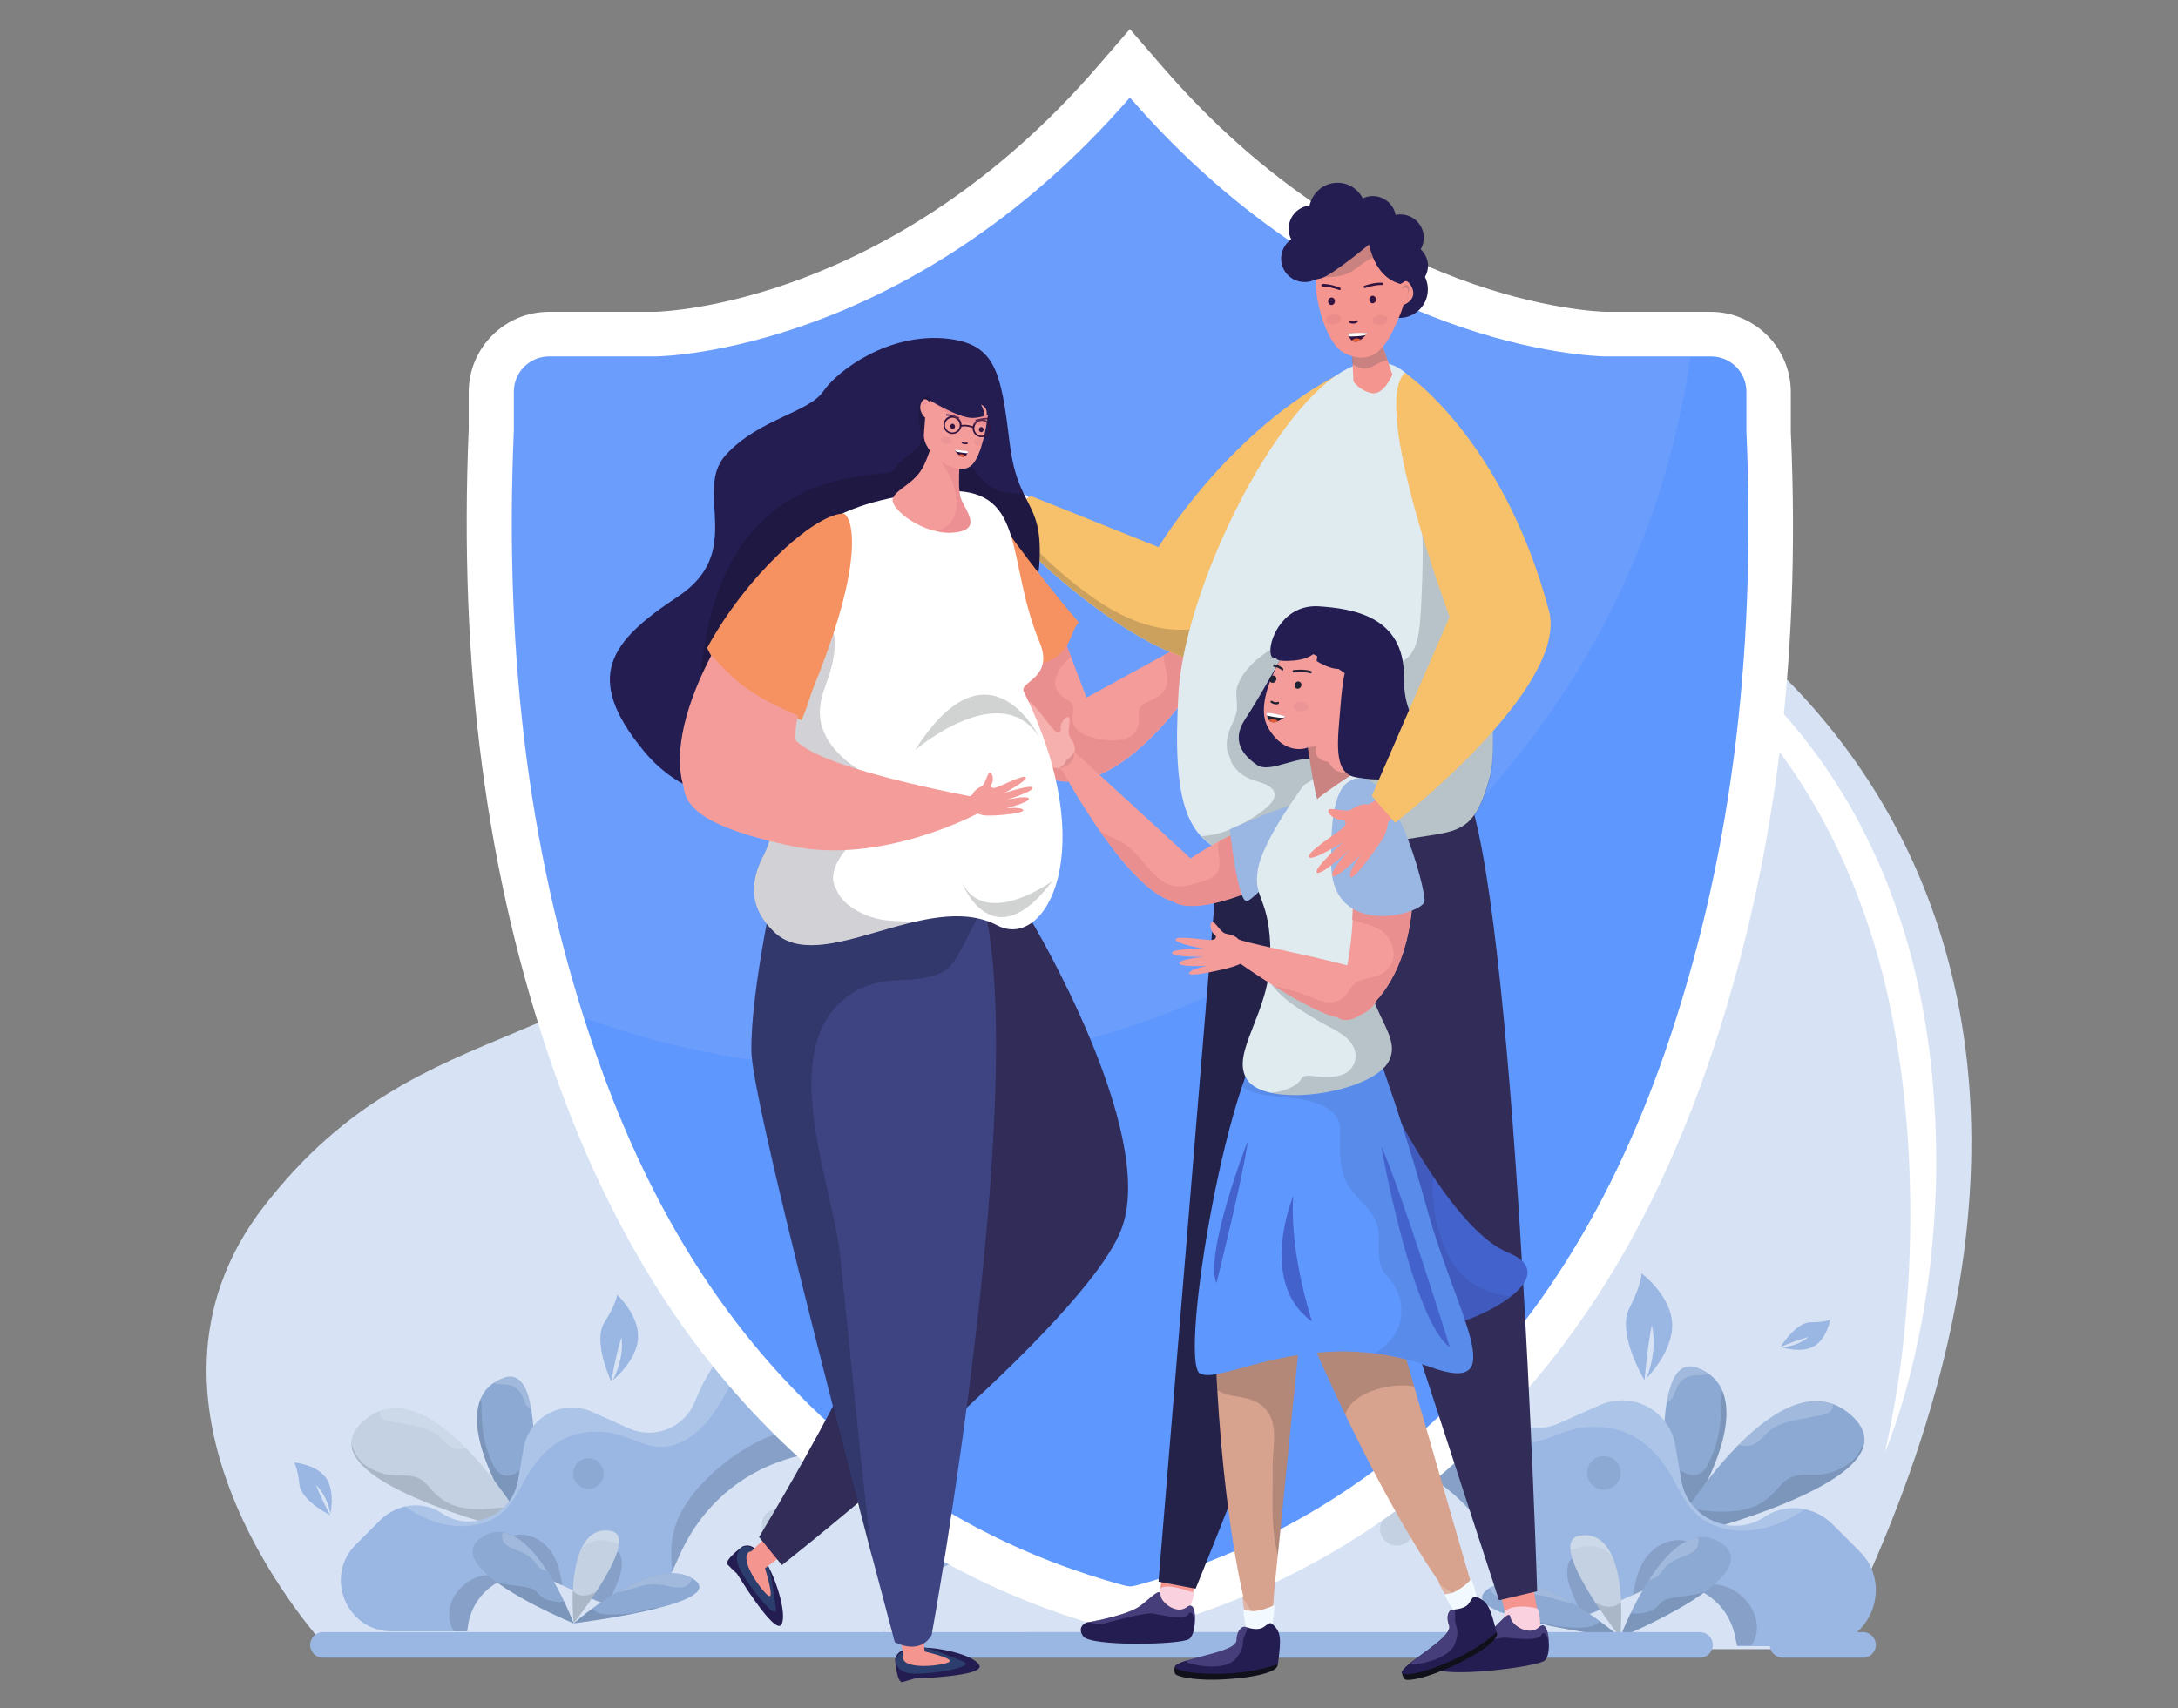 <?xml version="1.0" encoding="utf-8"?>
<!-- Generator: Adobe Illustrator 24.1.0, SVG Export Plug-In . SVG Version: 6.00 Build 0)  -->
<svg version="1.1" id="Layer_1" xmlns="http://www.w3.org/2000/svg" xmlns:xlink="http://www.w3.org/1999/xlink" x="0px" y="0px"
	 width="868px" height="681px" viewBox="0 0 868 681" style="enable-background:new 0 0 868 681;" xml:space="preserve">
<rect x="0" y="0" width="868" height="681" fill="#808080" stroke="none"/>
<style type="text/css">
	.st0{fill:#D7E3F4;}
	.st1{fill:#8CA9D3;}
	.st2{opacity:0.2;fill:#F2FAFF;}
	.st3{opacity:0.15;fill:#202234;}
	.st4{fill:#C3D1E2;}
	.st5{fill:#9AB6E2;}
	.st6{fill:#FFFFFF;}
	.st7{fill:#5E97FE;}
	.st8{opacity:0.2;fill:#A4B7FC;}
	.st9{fill:#F49C9A;}
	.st10{fill:#EA8F8F;}
	.st11{fill:#F5958F;}
	.st12{fill:#F7C06B;}
	.st13{opacity:0.2;fill:#1A2326;}
	.st14{fill:#FF97A6;}
	.st15{fill:#FAD1DE;}
	.st16{fill:#241D51;}
	.st17{opacity:0.44;fill:#716AAF;}
	.st18{fill:#242249;}
	.st19{fill:#312C58;}
	.st20{fill:#DFEBEF;}
	.st21{opacity:0.2;}
	.st22{fill:#202234;}
	.st23{fill:#D7A28E;}
	.st24{opacity:0.2;fill:#FFFFFF;}
	.st25{fill:#F2FAFF;}
	.st26{fill:#0F1019;}
	.st27{opacity:0.2;fill:#231F20;}
	.st28{fill:#4462CC;}
	.st29{opacity:0.1;fill:#202234;}
	.st30{opacity:0.1;fill:#231F20;}
	.st31{opacity:5.000000e-02;fill:#33133F;}
	.st32{fill:#DE5D36;}
	.st33{fill:#2B3E6D;}
	.st34{fill:#3E4482;}
	.st35{opacity:0.18;fill:#000107;}
	.st36{fill:#F69162;}
	.st37{opacity:0.2;fill:#202234;}
	.st38{opacity:0.25;fill:#D66E85;}
	.st39{fill:#33143F;}
	.st40{fill:#33133F;}
	.st41{fill:#ED889B;}
	.st42{opacity:0.24;fill:#404A4F;}
</style>
<g>
	<path class="st0" d="M730.8,657.4h-600c0,0-89.7-94.8-25.1-177.2c64.5-82.4,132.4-52.3,211.2-147
		c78.8-94.8,114.5-142.1,233.5-138.5C669.3,198.2,888,345.6,730.8,657.4z"/>
	<g>
		<g>
			<path class="st1" d="M210.4,612.7c0,0,9.7-70.4-9.6-63.5C181.5,556.2,190.4,584.4,210.4,612.7z"/>
			<path class="st2" d="M210.4,560.9c-1-0.8-1.4-2.2-1.8-3.3c-0.5-1.3-1.1-2.6-2.1-3.6c-1.2-1.2-2.8-1.9-4.6-2.1
				c-1.7-0.2-3.4,0-5-0.5c-0.1,0-0.1-0.1-0.2-0.1c1.2-0.8,2.5-1.6,4.1-2.2c6.2-2.2,9.4,3.6,10.9,12.5
				C211.2,561.5,210.8,561.3,210.4,560.9z"/>
			<path class="st3" d="M191.9,561.4c0.1,5.3,0.3,10.4,1.9,15.5c0.7,2.1,1.5,4.3,2.4,6.3c0.7,1.6,1.6,3.2,3.1,4.2
				c3.2,2.1,7-0.1,9.3-2.5c1.4-1.5,2.6-3.4,4.2-4.7c-0.2,16.2-2.4,32.5-2.4,32.5c-15.3-21.5-23.9-42.9-18.8-55
				C191.9,558.9,191.9,560.2,191.9,561.4z"/>
			<path class="st4" d="M211.7,612c0,0-39.5-69.5-66.8-45.6C117.7,590.3,211.7,612,211.7,612z"/>
			<path class="st2" d="M185.4,577.4c-1.1,0.2-2.2,0.2-3.3,0.2c-0.1,0-0.1,0-0.2,0c0.1,0-1-0.2-1.1-0.3c-1.1-0.4-2-1-2.9-1.8
				c-1.7-1.5-3.1-3.3-5-4.4c-4.4-2.6-9.7-3-14.6-4c-2.2-0.4-5.9-0.6-6.8-3c-0.2-0.5-0.2-1-0.1-1.5c11.2-4.1,23.6,4,34.3,14.7
				C185.6,577.3,185.5,577.3,185.4,577.4z"/>
			<path class="st3" d="M145.9,584.3c3.7,2.4,7.7,3.8,12.1,3.9c2.3,0,4.7-0.2,6.9,0.4c2.3,0.5,3.9,1.7,5.4,3.4
				c2.8,3.2,5.5,6,9.5,7.7c4.2,1.7,8.8,2,13.3,1.9c1.8-0.1,3.6-0.3,5.4-0.5c1.4-0.1,3.2-0.4,4.5,0.3c1.7,0.9,1.7,3.7,1.4,5.3
				c-0.2,1.1-0.6,2.2-1.2,3.2c-18.9-5.1-62.3-18.5-63.1-34C141.3,579.1,142.7,582.1,145.9,584.3z"/>
		</g>
		<g>
			<g>
				<path class="st5" d="M156.1,650.3h341l-4.9-17l-11.5-40.4c-8.1-28.5-36.5-46.3-65.7-41.4l-14.8,2.6c-1.1,0.2-2.2,0.3-3.3,0.3
					c-6.5,0-12.7-3.3-16.4-8.8c-25.3-38-82.6-33.3-101.4,8.3l-2.5,5.6c-4.4,9.9-16,14.3-25.9,9.9l-14.7-6.6
					c-8.6-3.9-18.2-1-23.5,5.8c-2,2.5-3.4,5.4-3.9,8.8l-2.2,12.8c-0.6,3.2-1.8,6-3.5,8.3c-0.3,0.4-0.7,0.8-1,1.2
					c-3,3.4-7,5.7-11.5,6.5c-1.1,0.2-2.3,0.3-3.5,0.3c-3.7,0-7.4-1-10.8-3.3c-7.7-5.1-17.9-3.8-24.5,2.7l-9.9,9.9
					C129.1,628.5,138.1,650.3,156.1,650.3z"/>
				<path class="st3" d="M179.7,639.2c2.1-6.5,10.1-12.6,17.1-11.1c0.8,0.2,1.6-0.3,1.9-1.1c1.6-4.4-0.4-11.5,4.5-14.2
					c3.7-2.1,9-0.8,12.2,1.5c8.5,5.9,8.3,16.9,9.9,26.1c0.2,1.1,1.8,1.5,2.5,0.7c1.8-2.1,3-4.9,4.4-7.2c2-3.3,4-6.6,6.3-9.7
					c1.5-1.9,3.8-5.2,6.4-5.6c3.4-0.6,3.1,5.5,2.7,7.5c-1.1,4.9-3.9,9.3-5.2,14.1c-0.2,0.8,0.3,1.7,1.1,1.9c2.1,0.5,4-0.3,5.7-1.5
					c2.2-1.5,3.8-2.9,6.4-3.5c3.7-0.8,9.7-0.8,11.8-4.7c0.7-1.4,0.5-3.1,0.5-4.6c-0.1-2.9-0.4-5.8-0.4-8.8c0-5.7,1.3-11.2,4-16.3
					c4.4-8.1,11.5-15.2,18.8-20.7c7.3-5.5,15.5-9.8,24.4-12c16.9-4.3,36.2-0.4,46.9,14.2c4.7,6.4,7.5,13.9,8.7,21.7
					c1.4,9.1,0.3,18.4-0.8,27.5c-0.7,5.7-1.6,11.3-2.9,16.9H180.9C179,647.1,178.4,643.3,179.7,639.2z"/>
				<path class="st2" d="M326.6,532.1c-4.7,2.7-10.3,3.3-15.5,4.6c-4.5,1.1-8.6,3-12.1,5.9c-5.4,4.5-8.5,11-12.1,16.9
					c-4.3,7.1-10.3,14.1-18.5,16.6c-9.1,2.8-16.8-3.7-25.6-5c-7-1-14.1-0.1-20.2,3.7c-6.1,3.8-10.6,9.7-13.9,15.9
					c-3.2,6.1-6.5,12.2-13,15.2c-8.5,3.9-18,2.9-26.3-0.8c-2.9-1.3-5.5-2.9-8-4.6c5-1.1,10.3-0.4,14.8,2.6c3.4,2.3,7.1,3.3,10.8,3.3
					c1.2,0,2.4-0.1,3.5-0.3c4.4-0.8,8.5-3.1,11.5-6.5c0.3-0.4,0.7-0.8,1-1.2c1.7-2.3,2.9-5.1,3.5-8.3l2.2-12.8
					c0.6-3.4,2-6.3,3.9-8.8c5.3-6.8,14.9-9.7,23.5-5.8l14.7,6.6c9.9,4.4,21.5,0,25.9-9.9l2.5-5.6c10.9-24.1,34.7-35.8,57.7-34
					C334.3,524.7,331.4,529.3,326.6,532.1z"/>
				<path class="st0" d="M186.2,650.3h310.9l-4.9-17c-15.4-13.8-36.6-20.5-58.2-16.8l-11.5,2l-6.2,1c-1.3,0.2-2.7,0.3-4,0.3
					c-2.9,0-5.7-0.5-8.4-1.5c-4.5-1.7-8.4-4.8-11.2-8.9c-3.9-5.9-8.5-10.9-13.6-15.1c-2-1.7-4-3.2-6.1-4.5
					c-11.3-7.5-24.3-11.2-37.4-11.4c-7.6-0.1-15.2,1-22.5,3.4c-17.7,5.6-33.3,18.3-42,37.6l-3,6.6c-5.4,11.9-19.3,17.1-31.1,11.8
					l-8.9-4l-8.6-3.9c-3.9-1.8-8-2.3-11.9-2c-10.2,1-19.1,8.5-21,19.5L186.2,650.3z"/>
				<path class="st1" d="M228.4,587.4c0,3.3,2.7,6.1,6.1,6.1s6.1-2.7,6.1-6.1c0-3.3-2.7-6.1-6.1-6.1S228.4,584.1,228.4,587.4z"/>
				<path class="st4" d="M303.6,607.7c0,3.3,2.7,6.1,6.1,6.1c3.3,0,6.1-2.7,6.1-6.1c0-3.3-2.7-6.1-6.1-6.1
					C306.3,601.7,303.6,604.4,303.6,607.7z"/>
				<path class="st3" d="M315,548.8c0,6.5,5.2,11.7,11.7,11.7c6.5,0,11.7-5.2,11.7-11.7c0-6.5-5.2-11.7-11.7-11.7
					C320.3,537.2,315,542.4,315,548.8z"/>
				<path class="st4" d="M315.8,546.1c0,6.5,5.2,11.7,11.7,11.7c6.5,0,11.7-5.2,11.7-11.7c0-6.5-5.2-11.7-11.7-11.7
					C321.1,534.4,315.8,539.6,315.8,546.1z"/>
			</g>
			<g>
				<path class="st4" d="M228.6,647.1c0,0,27.3-34.5,14.9-36.8C231,607.9,226.8,625.7,228.6,647.1z"/>
				<path class="st2" d="M244.8,614.9c-1.2-0.4-2.4-0.8-3.7-0.9c-2.6-0.2-5.6,0.3-7.8,1.9c-0.8,0.6-1.4,1.4-2,2.2
					c2.5-5.8,6.4-8.9,12.1-7.8c2.6,0.5,3.5,2.4,3.2,5.1C246,615.4,245.3,615.1,244.8,614.9z"/>
				<path class="st3" d="M234.4,635.8c1.1-0.2,2.2-0.8,3.3-1.4c-4.5,6.9-9.1,12.6-9.1,12.6c-0.4-4.5-0.5-8.8-0.3-12.9
					C229.8,636,232.2,636.3,234.4,635.8z"/>
				<path class="st1" d="M228.6,647.1c0,0-17.2-46.4-36.3-34.5C173.3,624.5,228.6,647.1,228.6,647.1z"/>
				<path class="st2" d="M215.1,625c-1.4-1.3-2.3-3-3.8-4.2c-1.6-1.3-3.5-2.1-5.4-2.9c-1.8-0.7-3.9-1.4-5.1-3.1
					c-0.7-1-1-2.7-0.4-3.9c6.7,1,12.8,7.9,17.6,15.4C217,626,216,625.7,215.1,625z"/>
				<path class="st3" d="M205.4,632.1c2.4,0.4,5.8,0.4,7.8,1.9c1,0.8,1.7,1.9,2.8,2.7c1,0.7,2.2,1.1,3.5,1.4
					c1.8,0.4,3.7,0.6,5.3,0.3c2.4,5,3.8,8.7,3.8,8.7s-18.6-7.6-30.5-16.3C200.5,631.4,203.1,631.8,205.4,632.1z"/>
				<path class="st1" d="M228.6,647.1c0,0,63.6-7.7,47.5-17.8C260.1,619.2,228.6,647.1,228.6,647.1z"/>
				<path class="st2" d="M271.4,632.8c-3,0.2-6-0.9-9-1.2c-4.1-0.4-7.6,0.8-11.4,2c-1.6,0.5-3.2,0.9-4.8,1
					c9.8-5.7,21.5-10.2,29.6-5.5C275.8,630.9,273.5,632.7,271.4,632.8z"/>
				<path class="st3" d="M246.9,643.5c1.9-0.1,3.9-0.2,5.8-0.6c2-0.4,3.9-1,5.9-1.5c1.2-0.3,2.5-0.4,3.7-0.4
					c-14.6,3.7-33.6,6.1-33.6,6.1s3-2.6,7.5-5.9c0.2,0.3,0.4,0.6,0.6,0.8c1.2,1.1,3,1.3,4.5,1.5C243.1,643.7,245,643.6,246.9,643.5z
					"/>
			</g>
		</g>
	</g>
	<g>
		<g>
			<path class="st1" d="M665.7,614.9c0,0-10.7-77.3,10.6-69.7C697.4,552.8,687.7,583.8,665.7,614.9z"/>
			<path class="st2" d="M665.7,558.1c1.1-0.8,1.5-2.4,2-3.6c0.6-1.4,1.2-2.8,2.3-3.9c1.4-1.3,3.1-2.1,5-2.3c1.8-0.2,3.7,0,5.5-0.6
				c0.1,0,0.1-0.1,0.2-0.1c-1.3-0.9-2.8-1.7-4.5-2.4c-6.8-2.5-10.4,3.9-12,13.7C664.8,558.7,665.3,558.4,665.7,558.1z"/>
			<path class="st3" d="M686,558.6c-0.1,5.8-0.3,11.5-2.1,17c-0.7,2.3-1.6,4.7-2.6,6.9c-0.8,1.8-1.8,3.5-3.4,4.6
				c-3.5,2.3-7.7-0.1-10.2-2.8c-1.5-1.7-2.9-3.8-4.6-5.2c0.2,17.7,2.7,35.7,2.7,35.7c16.8-23.6,26.3-47.1,20.6-60.4
				C686,555.8,686,557.3,686,558.6z"/>
			<path class="st1" d="M664.3,614.1c0,0,43.4-76.3,73.3-50.1C767.5,590.3,664.3,614.1,664.3,614.1z"/>
			<path class="st2" d="M693.1,576.1c1.2,0.2,2.5,0.3,3.7,0.2c0.1,0,0.2,0,0.2,0c-0.1,0,1.1-0.2,1.2-0.3c1.2-0.4,2.2-1.1,3.2-2
				c1.8-1.7,3.4-3.6,5.5-4.9c4.8-2.8,10.7-3.3,16-4.4c2.4-0.5,6.4-0.7,7.4-3.3c0.2-0.6,0.2-1.1,0.1-1.6
				c-12.3-4.5-25.9,4.4-37.6,16.2C692.9,576,693,576.1,693.1,576.1z"/>
			<path class="st3" d="M736.5,583.7c-4,2.7-8.5,4.2-13.3,4.2c-2.5,0-5.1-0.2-7.6,0.4c-2.5,0.6-4.3,1.9-6,3.8
				c-3.1,3.5-6,6.6-10.4,8.4c-4.6,1.9-9.6,2.2-14.6,2.1c-2-0.1-3.9-0.3-5.9-0.5c-1.5-0.2-3.5-0.5-4.9,0.3c-1.8,1-1.8,4.1-1.5,5.9
				c0.2,1.2,0.7,2.4,1.4,3.5c20.7-5.6,68.4-20.3,69.3-37.4C741.6,578,740.1,581.3,736.5,583.7z"/>
		</g>
		<g>
			<g>
				<path class="st5" d="M725.3,656.2H350.8l5.4-18.7l12.6-44.3c9-31.3,40-50.9,72.2-45.4l16.2,2.8c1.2,0.2,2.4,0.3,3.6,0.3
					c7.2,0,14-3.6,18-9.7c27.8-41.7,90.7-36.6,111.4,9.2l2.8,6.1c4.9,10.8,17.6,15.7,28.4,10.8l16.2-7.2c9.5-4.2,20-1.1,25.8,6.4
					c2.1,2.7,3.7,6,4.3,9.7l2.4,14c0.6,3.5,1.9,6.5,3.8,9.1c0.4,0.5,0.7,0.9,1.1,1.3c3.3,3.8,7.7,6.3,12.6,7.2
					c1.2,0.3,2.6,0.4,3.8,0.4c4.1,0,8.2-1.1,11.9-3.6c8.4-5.6,19.7-4.2,26.9,2.9l10.9,10.9C755,632.2,745.1,656.2,725.3,656.2z"/>
				<path class="st3" d="M699.4,644c-2.3-7.1-11.1-13.9-18.8-12.1c-0.9,0.2-1.7-0.3-2-1.2c-1.8-4.8,0.4-12.6-4.9-15.6
					c-4-2.3-9.9-0.9-13.4,1.6c-9.3,6.5-9.1,18.6-10.9,28.7c-0.2,1.2-2,1.6-2.8,0.7c-2-2.3-3.3-5.3-4.9-7.9
					c-2.1-3.6-4.4-7.3-6.9-10.7c-1.6-2.1-4.1-5.7-7-6.2c-3.7-0.6-3.4,6-3,8.2c1.2,5.4,4.2,10.2,5.7,15.5c0.2,0.8-0.3,1.8-1.2,2
					c-2.3,0.5-4.4-0.4-6.3-1.7c-2.4-1.6-4.2-3.2-7.1-3.8c-4.1-0.9-10.7-0.9-13-5.2c-0.8-1.5-0.6-3.4-0.5-5.1
					c0.1-3.2,0.4-6.4,0.4-9.6c0-6.3-1.4-12.3-4.4-17.9c-4.8-8.9-12.6-16.6-20.6-22.7c-8-6-17.1-10.7-26.8-13.2
					c-18.5-4.7-39.7-0.4-51.5,15.6c-5.2,7-8.2,15.3-9.5,23.8c-1.5,10-0.3,20.2,0.9,30.2c0.8,6.2,1.8,12.4,3.1,18.5h204
					C700.2,652.6,700.9,648.5,699.4,644z"/>
				<path class="st2" d="M538,526.4c5.1,3,11.4,3.6,17,5c4.9,1.2,9.4,3.3,13.3,6.5c5.9,5,9.3,12.1,13.3,18.6
					c4.8,7.8,11.3,15.5,20.3,18.2c10,3,18.5-4.1,28.1-5.5c7.7-1.1,15.5-0.1,22.1,4c6.7,4.1,11.7,10.6,15.3,17.5
					c3.6,6.7,7.1,13.4,14.3,16.7c9.3,4.3,19.7,3.2,28.9-0.8c3.2-1.4,6-3.1,8.8-5c-5.5-1.2-11.3-0.4-16.2,2.9
					c-3.7,2.5-7.8,3.6-11.9,3.6c-1.3,0-2.6-0.1-3.8-0.4c-4.9-0.9-9.3-3.4-12.6-7.2c-0.4-0.4-0.7-0.9-1.1-1.3
					c-1.9-2.6-3.2-5.6-3.8-9.1l-2.4-14c-0.6-3.7-2.1-7-4.3-9.7c-5.8-7.5-16.4-10.6-25.8-6.4l-16.2,7.2c-10.8,4.9-23.6,0-28.4-10.8
					l-2.8-6.1c-12-26.5-38.1-39.3-63.4-37.4C529.6,518.2,532.8,523.3,538,526.4z"/>
				<path class="st0" d="M692.3,656.2H350.8l5.4-18.7c16.9-15.1,40.2-22.6,63.9-18.5l12.6,2.1l6.8,1.1c1.5,0.3,3,0.4,4.4,0.4
					c3.2,0,6.3-0.6,9.2-1.7c4.9-1.9,9.2-5.2,12.3-9.8c4.3-6.5,9.4-12,14.9-16.6c2.1-1.8,4.3-3.5,6.6-5c12.4-8.2,26.7-12.3,41-12.5
					c8.4-0.2,16.7,1.1,24.7,3.7c19.4,6.1,36.6,20.1,46.1,41.3l3.3,7.3c5.9,13,21.2,18.8,34.2,13l9.8-4.4l9.5-4.2
					c4.3-1.9,8.8-2.6,13.1-2.1c11.2,1.1,21,9.4,23,21.4L692.3,656.2z"/>
				<path class="st1" d="M645.9,587.1c0,3.7-3,6.7-6.7,6.7c-3.7,0-6.7-3-6.7-6.7c0-3.7,3-6.7,6.7-6.7
					C643,580.5,645.9,583.5,645.9,587.1z"/>
				<path class="st4" d="M563.4,609.4c0,3.7-3,6.7-6.7,6.7c-3.7,0-6.7-3-6.7-6.7c0-3.7,3-6.7,6.7-6.7
					C560.4,602.8,563.4,605.7,563.4,609.4z"/>
				<path class="st3" d="M550.8,544.8c0,7.1-5.7,12.8-12.8,12.8c-7.1,0-12.8-5.7-12.8-12.8s5.7-12.8,12.8-12.8
					C545,531.9,550.8,537.7,550.8,544.8z"/>
				<path class="st4" d="M549.9,541.7c0,7.1-5.7,12.8-12.8,12.8c-7.1,0-12.8-5.7-12.8-12.8c0-7.1,5.7-12.8,12.8-12.8
					C544.2,528.9,549.9,534.6,549.9,541.7z"/>
			</g>
			<g>
				<path class="st4" d="M645.7,652.7c0,0-30-37.9-16.3-40.5C643.1,609.6,647.7,629.2,645.7,652.7z"/>
				<path class="st2" d="M627.9,617.4c1.4-0.5,2.6-0.9,4.1-1c2.9-0.3,6.2,0.3,8.5,2c0.9,0.7,1.5,1.5,2.1,2.4
					c-2.7-6.3-7-9.8-13.3-8.6c-2.9,0.5-3.8,2.7-3.5,5.6C626.6,617.8,627.4,617.5,627.9,617.4z"/>
				<path class="st3" d="M639.4,640.3c-1.2-0.3-2.5-0.8-3.6-1.5c5,7.6,9.9,13.9,9.9,13.9c0.4-4.9,0.5-9.7,0.3-14.1
					C644.3,640.5,641.8,640.8,639.4,640.3z"/>
				<path class="st1" d="M645.7,652.7c0,0,18.9-50.9,39.8-37.9C706.4,627.9,645.7,652.7,645.7,652.7z"/>
				<path class="st2" d="M660.5,628.4c1.6-1.4,2.5-3.3,4.1-4.6c1.8-1.4,3.8-2.3,5.9-3.2c2-0.8,4.3-1.5,5.6-3.4
					c0.7-1.1,1.1-3,0.5-4.3c-7.3,1.1-14.1,8.6-19.4,16.9C658.4,629.5,659.6,629.2,660.5,628.4z"/>
				<path class="st3" d="M671.1,636.3c-2.7,0.4-6.4,0.5-8.6,2.1c-1.1,0.8-1.9,2.1-3,2.9c-1.1,0.8-2.5,1.2-3.8,1.5
					c-2,0.5-4,0.6-5.9,0.3c-2.6,5.5-4.1,9.5-4.1,9.5s20.5-8.4,33.5-17.9C676.6,635.5,673.8,635.9,671.1,636.3z"/>
				<path class="st1" d="M645.7,652.7c0,0-69.8-8.5-52.2-19.6C611.1,622,645.7,652.7,645.7,652.7z"/>
				<path class="st2" d="M598.7,637c3.3,0.3,6.5-1,9.8-1.3c4.5-0.5,8.3,0.9,12.6,2.1c1.7,0.5,3.5,1,5.3,1.1
					c-10.7-6.2-23.6-11.2-32.5-6C593.9,634.9,596.4,636.8,598.7,637z"/>
				<path class="st3" d="M625.6,648.7c-2.1-0.1-4.2-0.3-6.3-0.7c-2.2-0.4-4.3-1.1-6.5-1.6c-1.3-0.3-2.7-0.4-4.1-0.4
					c16,4.1,36.9,6.7,36.9,6.7s-3.2-2.9-8.2-6.5c-0.2,0.3-0.4,0.6-0.7,0.9c-1.3,1.2-3.3,1.4-5,1.6
					C629.8,648.9,627.7,648.9,625.6,648.7z"/>
			</g>
		</g>
	</g>
	<path class="st5" d="M742.5,660.8h-32.1c-2.8,0-5.1-2.3-5.1-5.1c0-2.8,2.3-5.1,5.1-5.1h32.1c2.8,0,5.1,2.3,5.1,5.1
		C747.6,658.5,745.3,660.8,742.5,660.8z"/>
	<path class="st5" d="M677.5,660.8H128.7c-2.8,0-5.1-2.3-5.1-5.1c0-2.8,2.3-5.1,5.1-5.1h548.8c2.8,0,5.1,2.3,5.1,5.1
		C682.6,658.5,680.3,660.8,677.5,660.8z"/>
	<path class="st5" d="M490.4,659.4h-80.2c-2.4,0-4.4-2-4.4-4.4s2-4.4,4.4-4.4h80.2c2.4,0,4.4,2,4.4,4.4S492.8,659.4,490.4,659.4z"/>
	<path class="st6" d="M606.4,222.2c17.4,4,34.3,10.7,50.2,19.3c15.9,8.7,30.6,19.6,43.8,32.2c13.1,12.7,24.5,27.2,34,42.8
		c4.8,7.8,9,15.9,12.8,24.2c3.9,8.3,7.1,16.9,10,25.5c5.8,17.3,9.5,35.3,11.8,53.2c2.2,18,3,36.1,2.5,54.2c-0.6,18-2.4,36-5.7,53.7
		c-3.4,17.7-7.9,35.1-14.6,51.7c3.9-17.4,6.7-35,8.2-52.6c1.6-17.6,2.2-35.3,1.8-52.9c-0.4-17.6-1.8-35.1-4.4-52.4
		c-2.6-17.3-6.3-34.4-11.8-50.9c-5.4-16.5-12.3-32.5-20.9-47.6c-8.6-15-18.8-29.2-30.7-41.9c-11.8-12.8-25.3-24.1-39.9-34
		C638.8,237,623,228.9,606.4,222.2z"/>
	<path class="st5" d="M243.6,550.7c0,0-7.6-15.9-2.7-23.6c4.9-7.7,5-11,5-11s8.7,7.9,8.4,17.1c-0.4,9.2-10.1,17-10.1,17
		s4.6-8,3.5-17C247.6,533.1,245.7,538.8,243.6,550.7z"/>
	<path class="st5" d="M709.6,536.9c0,0,6-9.8,12-9.8c6,0,7.8-1.1,7.8-1.1s-1.3,7.6-6.4,10.6c-5.1,3-12.8,0.5-12.8,0.5
		s6-0.3,10.5-4.1C720.7,533,716.9,533.9,709.6,536.9z"/>
	<path class="st5" d="M131.6,604c0,0-11.6-5.7-12.3-12.4c-0.7-6.7-2.1-8.6-2.1-8.6s8.6,0.6,12.6,6c3.9,5.4,1.9,14.4,1.9,14.4
		s-1-6.7-5.7-11.4C125.9,592,127.4,596.1,131.6,604z"/>
	<path class="st5" d="M655.4,550.2c0,0-11.2-18.5-6.1-28.6c5.1-10,4.9-14,4.9-14s11.6,8.6,12.2,19.9c0.6,11.2-10.3,22-10.3,22
		s4.7-10.3,2.2-21.2C658.3,528.2,656.7,535.4,655.4,550.2z"/>
	<g>
		<g>
			<path class="st6" d="M680.2,425.8c-2.6,7.6-5.4,14.9-8.3,22.1c-17.9,44.7-41,82.1-69.9,113.4c-9.2,10-19,19.3-29.4,28.1
				c-33.4,28.2-72.2,48.4-115.3,60.1c-1.6,0.5-3.7,0.8-6,1l-1.1,0.1l-1.1-0.1c-2.3-0.2-4.4-0.5-6.4-1.1
				c-42.4-11.5-81.2-31.7-114.8-60c-22-18.5-41.3-39.7-58-63.8c-6.3-9.1-12.3-18.7-17.9-28.7c0,0,0,0,0,0
				c-12.1-21.6-22.6-45.2-31.6-71c-26.7-76.9-37.6-160.3-33.6-254.9l0-14.7c0-17.6,14.3-32,32-32h42.3c3.5-0.1,93.9-2.9,175.7-97.1
				l13.5-15.6l13.5,15.6c81.8,94.2,172.3,97,176.1,97.1l41.8,0c17.6,0,32,14.4,32,32l0,15.8C717.9,265.6,706.9,348.9,680.2,425.8z"
				/>
			<path class="st7" d="M450.3,38.9c-87.5,100.7-185,103.2-189.2,103.2h-42.3c-7.7,0-14,6.3-14,14v15.5
				c-4,92.4,6.7,173.5,32.6,248.2c23,66.3,56.4,117.3,102.2,155.7c31.5,26.5,67.9,45.5,108.4,56.5c0.7,0.2,1.5,0.3,2.4,0.4
				c0.9-0.1,1.7-0.2,2.4-0.4c40.5-11,76.9-30,108.4-56.5c45.7-38.5,79.1-89.4,102.2-155.7c25.9-74.7,36.6-155.8,32.6-247.9l0-15.8
				c0-7.7-6.3-14-14-14h-42.2C635.3,142,537.8,139.6,450.3,38.9z"/>
			<path class="st8" d="M673.7,142.1c-22.7,160.4-160.5,283.7-327.1,283.7c-40.1,0-78.5-7.1-114-20.2
				c-22.5-70.8-31.6-147.4-27.9-234v-15.5c0-7.7,6.3-14,14-14h42.3c4.2-0.1,101.7-2.6,189.2-103.2c87.4,100.7,185,103.2,189.3,103.2
				H673.7z"/>
		</g>
		<g>
			<path class="st9" d="M433,278.1l46.3-25.4l3.4,10.5c0,0-30.6,52.4-60.2,48.2c-29.5-4.2-16.1-52-16.1-52l15.5-10.5L433,278.1z"/>
			<path class="st10" d="M479.3,252.7l-15.5,8.5c0,3,1.2,6.3,1.4,9.2c0.3,4.6-2.6,7.1-6.5,8.8c-1.4,0.6-3.3,1.3-4.2,2.6
				c-1,1.5-0.6,3.5-0.6,5.2c0,3.6-1.8,6.3-5.3,7.4c-3.7,1.2-7.8,0.9-11.5,0c-3.2-0.7-7.2-1.9-8.9-4.9c-1.1-1.9-0.9-3.7-0.6-5.7
				c0.4-2.6-0.2-3.5-2.3-4.9c-2.6-1.7-5.1-3.7-4.8-7.2c0.4-3.9,3.1-7.1,6.3-9.9l-5-13.1l-15.5,10.5c0,0-13.4,47.8,16.1,52
				c29.5,4.2,60.2-48.2,60.2-48.2L479.3,252.7z"/>
			<g>
				<path class="st11" d="M401.5,206.8c0.1,0,2.7-2.9,2.7-2.9l2.2-3.2c0,0-6.3-6.9-5.9-7.2c0.4-0.4,1.6-7,1.2-9.4
					c-0.4-2.5-4.8,0.3-4.8,0.3s-5.6-6.1-8.5-3.9c-2.9,2.2-3.8,12.2-0.3,17C391.2,202,400.9,206.6,401.5,206.8z"/>
				<path class="st6" d="M411.5,199.3c0,0-6.3-5.2-8.6-3.9c-2.4,1.3-6.6,8.7-6.6,8.7s4.3,6.5,6.8,5.5
					C405.6,208.6,411.5,199.3,411.5,199.3z"/>
				<path class="st12" d="M535.2,148.3c-45.7,23.2-73.5,69.8-73.5,69.8l-50.9-20.4c0,0-9,5.1-9.4,11.1c-0.3,5.9,65.5,66,87.8,53
					c22.3-13,32.7-33.4,32.7-33.4S546.7,142.5,535.2,148.3z"/>
				<path class="st13" d="M507,183c-4.4,6.4-4.9,13.3-4.7,20.8c0.2,8.3,0.6,16.8-0.5,25.1c-1.8,13.3-14.1,20.5-26.6,21.9
					c-14.7,1.7-28.9-4.8-40.5-13.2c-7-5-13.6-10.6-19.7-16.6c-3-2.9-5.9-6.2-8-9.9c-1.4-2.5-1.9-5.3-2.7-7.9
					c-1.4,1.7-2.6,3.6-2.7,5.6c-0.3,5.9,65.5,66,87.8,53c22.3-13,32.7-33.4,32.7-33.4s-0.1-31.6-2.7-55.8
					C514.6,175.3,510.1,178.4,507,183z"/>
				<path class="st14" d="M392,180.6c0,0,6.9,2.2,5.2,5.1c-1.7,2.9-8.6,6.4-8.6,6.4S384,182.6,392,180.6z"/>
			</g>
			<g>
				<g>
					<g>
						<polygon class="st11" points="463.8,623.3 461.3,641.3 473.6,642.9 477.9,624 						"/>
						<path class="st15" d="M462.4,633.2c-1.1,2.1-0.7,8.4-0.7,8.4l11.5,1.2c0,0,3.6-7.7,2.2-8.1
							C469.7,632.9,464.7,631.5,462.4,633.2z"/>
						<path class="st16" d="M474,653.3c-3,2.4-39.4,3.1-42.3-1c-2.9-4.1,1.5-5.6,1.5-5.6s0.3-0.1,0.8-0.1c3.4-0.6,16.4-3.1,20.9-6.8
							c5.2-4.2,7.4-6.7,7.6-3.9c0.1,2.8,6.4,8,10.6,4.7c2.5-2,3.4,1.9,3.1,5.9c0,0,0,0,0,0C476.1,649.4,475.3,652.3,474,653.3z"/>
						<path class="st17" d="M476.2,646.4c-0.4-1.8-1.3-5-2.5-3c-1.6,2.7-10.5,0.4-14.2-0.2c-3.7-0.6-20.3,4.2-20.3,4.2
							c-2.6-0.1-4.3-0.4-5.2-0.8c3.4-0.6,16.4-3.1,20.9-6.8c5.2-4.2,7.4-6.7,7.6-3.9c0.1,2.8,6.4,8,10.6,4.7
							C475.6,638.6,476.5,642.4,476.2,646.4z"/>
					</g>
					<path class="st18" d="M487.1,322.4l-25.4,308.1l14.8,2.8c0,0,102.3-251,100.1-295.2C574.5,293.8,487.1,322.4,487.1,322.4z"/>
				</g>
				<g>
					<g>
						<polygon class="st11" points="597.4,632.1 601.4,650.7 614.3,651.1 610.8,631.5 						"/>
						<path class="st15" d="M599.6,642.4c-1,2.2,2.3,8.6,2.3,8.6l12,0.1c0,0,0.1-9.7-1.4-10C606.5,639.8,601.9,640.3,599.6,642.4z"
							/>
						<path class="st16" d="M615.8,661.8c-2.8,2.8-40.4,7.2-43.8,3.2c-3.4-3.9,0.9-6,0.9-6s0.3-0.1,0.8-0.2c3.4-1,16.7-4.8,20.9-9.1
							c4.9-4.9,7-7.6,7.4-4.8c0.4,2.9,7.4,7.6,11.4,3.7c2.4-2.3,3.7,1.6,3.8,5.8c0,0,0,0,0,0C617.5,657.5,616.9,660.7,615.8,661.8z"
							/>
						<path class="st17" d="M617.3,654.5c-0.6-1.8-1.9-5-2.9-2.9c-1.4,2.9-10.8,1.4-14.7,1.2c-3.9-0.2-20.5,6.4-20.5,6.4
							c-2.7,0.2-4.5,0.1-5.5-0.3c3.4-1,16.7-4.8,20.9-9.1c4.9-4.9,7-7.6,7.4-4.8c0.4,2.9,7.4,7.6,11.4,3.7
							C615.9,646.5,617.2,650.3,617.3,654.5z"/>
					</g>
					<path class="st19" d="M494.5,322.1l102.9,315.8l15.2-3.6c0,0-8.7-280.9-29.3-321.9C562.7,271.3,494.5,322.1,494.5,322.1z"/>
				</g>
				<g>
					<g>
						<path class="st20" d="M469.7,275.6c-2.7,45.5,3.3,60.9,24,65.9c16.6,3.9,34.3,1.6,50.9-3.2c33.7-10,41.5,0.8,49.4-29.8
							c3.5-13.7-1.8-99.7-26.1-149.1c-5.7-11.6-12.7-16-22.6-15C515.1,147.3,472.8,230.1,469.7,275.6z"/>
					</g>
				</g>
				<g class="st21">
					<g>
						<path class="st22" d="M587.8,224.8c-2.3-4-4.6-8-7.1-12c-2.6-4.2-5.4-8.4-8.4-12.4c-1.8-2.3-4.3-5.8-7.2-6.7
							c-0.2-0.1-0.4-0.1-0.6-0.1c2.7,12.1,2.7,24.6,2.3,36.9c-0.2,6.2-0.4,12.5-1,18.7c-0.4,3.9-1.1,8.2-3.5,11.5
							c-3.4,4.6-9,4.5-14.1,3c-6.2-1.9-11.9-5.2-17.8-7.6c-2.8-1.1-5.8-2.3-8.9-2.4c-3.9-0.2-7.9,1.4-11.3,3.1
							c-6.7,3.4-14.4,9.2-17,16.5c-0.9,2.5-0.3,5.3-0.2,7.9c0.1,2.7-0.7,4.7-1.8,7.1c-1.8,3.6-2.8,7.2-2.1,11
							c0.1,0.3,0.2,0.5,0.3,0.8c0.5,1.2,1,2.5,1.4,3.9c2,3.6,5,5.8,9,7.1c2.4,0.8,5.8,1.5,7.5,3.7c1.9,2.6-0.5,5.4-2.5,7.1
							c-4.1,3.5-9.1,6.4-14,8.5c-3.8,1.7-7.9,2.7-12.1,2.9c3.8,4.1,8.8,6.7,15.2,8.3c16.6,3.9,34.3,1.6,50.9-3.2
							c33.7-10,41.5,0.8,49.4-29.8C596.2,300,594.9,263.2,587.8,224.8z"/>
					</g>
				</g>
			</g>
			<g>
				<g>
					<g>
						<g>
							<g>
								<path class="st23" d="M498.5,652.2c0,0-4.8-15.9-2.6-17.1c2.2-1.2,10.1-4.9,11.4-3.9c1.3,1-0.8,21.2-2.7,23.5
									C502.6,657,499.9,656.4,498.5,652.2z"/>
								<path class="st24" d="M502.9,648.4c-1.6-2.2-3.1-4.4-4.5-6.7c-0.7-1.1-1.4-2.2-2.1-3.3c-0.3-0.4-0.6-0.8-0.9-1.2
									c0,4.6,3.2,15,3.2,15c1.4,4.2,4.1,4.8,6.1,2.4c0.4-0.4,0.6-1.3,0.8-2.5C504.6,650.8,503.8,649.6,502.9,648.4z"/>
								<path class="st25" d="M498.6,642.2c-1-0.1-2-0.4-3-0.6c0.2,7.3,2.7,10.7,2.7,10.7c1.5,4.4,4.3,5,6.4,2.6
									c1.2-1.4,3.3-9.5,3.1-15.1C505.7,641.1,500.8,642.5,498.6,642.2z"/>
							</g>
							<path class="st26" d="M469.9,664l-1.7,0.4c0,0-0.5,2.1,0.3,3c0.8,0.9,7.9,2.9,21.4,1.9c13.6-1,19.7-3.5,19.3-5.9
								C508.9,660.9,476,669.4,469.9,664z"/>
							<path class="st16" d="M509.3,663.3c-17.7,6.7-44.9,3.5-40.6,0.4c1-0.7,2.6-1.3,4.7-1.9c7.3-2.2,19.2-4.2,19.4-7.9
								c0.2-4.8,2.7-5.6,3.3-5.4c0.1,0,0.6,0.2,1.1,0.3c1.6,0.5,4.6,1.1,6.4-0.2c2.4-1.8,2.7-2,3.8-0.9
								C510.6,650.7,510.6,653.4,509.3,663.3z"/>
							<path class="st17" d="M497.1,648.8c-0.2,1.1-0.6,2.4-1.2,3.5c-1.3,2.7,0.7,4-3.4,8.9c-4.1,4.8-14.8,2.9-18,2
								c-1.8-0.5-1.7-1-1.2-1.4c7.3-2.2,19.2-4.2,19.4-7.9c0.2-4.8,2.7-5.6,3.3-5.4C496.2,648.5,496.6,648.6,497.1,648.8z"/>
						</g>
						<path class="st23" d="M538.2,432.9l-31.9-2.7c0,0-24.3,26.5-22.3,97.8c2,71.4,11.6,108.7,11.6,108.7l11.9,0.5L518.8,525
							L538.2,432.9z"/>
						<path class="st27" d="M507.2,584.7c-0.1-7.3,2.6-17.1-2.9-23.1c-3.3-3.6-8-4.4-12.6-5.1c-2.5-0.4-4.6-1.2-6.6-2.3
							c-0.5-8.1-0.9-16.8-1.1-26.1c-2-71.4,22.3-97.8,22.3-97.8l31.9,2.7L518.8,525l-9.5,95C506.2,608.5,507.4,596.5,507.2,584.7z"
							/>
					</g>
					<g>
						<g>
							<g>
								<path class="st23" d="M582.2,644.3c0,0-10.3-13-8.8-15c1.6-2,7.5-8.3,9.1-7.9c1.6,0.5,7.1,20,6.2,22.9
									C587.8,647.2,585.1,647.7,582.2,644.3z"/>
								<path class="st24" d="M584.9,639.2c-2.3-1.4-4.5-3-6.7-4.6c-1.1-0.8-2.1-1.5-3.2-2.2c-0.4-0.3-0.9-0.5-1.3-0.8
									c1.8,4.3,8.5,12.8,8.5,12.8c2.9,3.4,5.6,2.9,6.6,0c0.2-0.5,0.1-1.5-0.2-2.7C587.4,640.8,586.2,639.9,584.9,639.2z"/>
								<path class="st25" d="M578.6,635c-1,0.2-2,0.4-2.9,0.6c2.9,6.7,6.5,9,6.5,9c3,3.5,5.9,3,6.9,0c0.6-1.8-0.5-10.1-2.8-15.1
									C584.8,631.4,580.7,634.4,578.6,635z"/>
							</g>
							<path class="st26" d="M560.1,665.9l-1.4,0.9c0,0,0.3,2.1,1.4,2.7c1.1,0.6,8.4-0.3,20.6-6.2c12.2-6,17-10.6,15.7-12.7
								C595.1,648.6,567.7,668.7,560.1,665.9z"/>
							<path class="st16" d="M596.4,650.7c-14,12.8-40.4,19.9-37.6,15.4c0.6-1,2-2.2,3.6-3.5c6-4.7,16.3-11,15.1-14.6
								c-1.6-4.5,0.4-6.2,1-6.3c0.2,0,0.6,0,1.2-0.1c1.7-0.2,4.7-0.7,5.8-2.6c1.5-2.5,1.8-2.8,3.2-2.3
								C592.9,638.4,594,640.9,596.4,650.7z"/>
							<path class="st17" d="M579.7,641.7c0.2,1.1,0.3,2.5,0.2,3.7c-0.2,3,2.1,3.5,0.1,9.5c-2,6-12.7,8.2-15.9,8.6
								c-1.9,0.2-1.9-0.3-1.6-0.8c6-4.7,16.3-11,15.1-14.6c-1.6-4.5,0.4-6.2,1-6.3C578.7,641.8,579.1,641.7,579.7,641.7z"/>
						</g>
						<path class="st23" d="M537.7,426l-30.6,9.4c0,0-12.8,33.6,15.6,99.1c28.4,65.5,51.2,96.6,51.2,96.6l11.2-3.9l-31.3-108.4
							L537.7,426z"/>
						<path class="st27" d="M507.1,435.4l30.6-9.4l16.1,92.7l9.8,34c-2.5-0.5-5.2-0.5-7.6-0.3c-5.3,0.5-11,2.1-15.3,5.3
							c-2.4,1.8-3.8,3.8-4.6,6.1c-4.3-8.9-8.7-18.6-13.4-29.3C494.3,469,507.1,435.4,507.1,435.4z"/>
					</g>
					<g>
						<path class="st28" d="M546.8,424.9c0,0,28.9,64.1,54.2,74.4c25.3,10.3-18.4,30.9-29,29.3C561.4,527,546.8,424.9,546.8,424.9z"
							/>
						<path class="st29" d="M571.2,469c-0.7,9,0.5,18.1,3.8,26.6c2.9,7.3,6.8,13.4,13.8,17.2c4.1,2.3,8.7,3.5,13.4,3.9
							c-8.9,7-24.5,12.8-30.3,11.9c-10.6-1.6-25.2-103.7-25.2-103.7S557.3,448.2,571.2,469z"/>
						<path class="st7" d="M544.1,406.5c0,0,12.6,31.9,24.5,75c11.9,43.1,34.4,75.5,1.1,63.3c-46.7-17-82.9,7.5-91.5,2.7
							c-8.6-4.8,11.6-127.7,30.4-139.9C508.5,407.8,538.1,397.3,544.1,406.5z"/>
						<path class="st29" d="M552.6,535.9c8.1-7.9,7.7-19.2,0.1-27.3c-5.1-5.4-2.1-13-3.7-19.6c-1.9-7.8-9.8-11.4-12.8-18.6
							c-1.9-4.4-2.2-9.2-2.2-14c0-2.7,0.4-5.6-0.2-8.3c-1.4-6.1-8.3-8.4-13.7-9.6c-7.7-1.6-16-0.8-23.3-4.2c-0.7-0.3-1.3-0.7-1.8-1
							c4.3-12.9,9-22.6,13.6-25.6c0,0,29.5-10.5,35.5-1.3c0,0,12.6,31.9,24.5,75c11.9,43.1,34.4,75.5,1.1,63.3
							c-7.6-2.8-14.8-4.3-21.8-5.2C549.5,538.5,551.1,537.3,552.6,535.9z"/>
						<path class="st28" d="M522.9,526.8c0,0-9.1-27.2-7.5-50C515.3,476.8,501.1,511.4,522.9,526.8z"/>
						<path class="st28" d="M550.6,457.1c-0.6-1.5,12.4,69.6,27.2,79.9C577.8,537,558.9,476.1,550.6,457.1z"/>
						<path class="st28" d="M497.3,455c0.1-1.1-17.5,45.2-12.5,56.5C484.8,511.5,495.4,469.1,497.3,455z"/>
					</g>
					<g>
						<g>
							<g>
								<g>
									<path class="st9" d="M474.5,342.2l-45-41.3l-6,6.5c0,0,25.2,46.8,43.7,51.8c0,0,0,0,0,0c10.5,7,39.8-7.8,39.8-7.8
										l-9.8-21.7C497.2,329.8,483.1,336.1,474.5,342.2z"/>
									<path class="st10" d="M497.2,329.8c0,0-5.2,2.3-11.2,5.5c-1.2,2-0.2,5.7,0,7.9c0.1,1.8-0.1,3.6-1.3,5.1
										c-1.5,1.9-4.1,2.6-6.3,3.3c-2.9,0.8-5.9,1.9-9,1.8c-3-0.1-5.7-1.6-7.9-3.5c-5.6-4.9-9-11.8-16.1-15c-2.6-1.1-5-2.3-7.2-3.9
										c8.7,12.5,19.8,25.7,29.2,28.3c0,0,0,0,0,0c10.5,7,39.8-7.8,39.8-7.8L497.2,329.8z"/>
									<g>
										<path class="st9" d="M416.3,304.6c0.7,0.5,1.5,0.8,2.2,1.1c2.2,0.8,4.2,0.9,4.2,0.9l12.4,12.8c2.9-1.9,5.7-5.7,6.1-6.4
											c0,0-12.5-10.7-12.8-13.8c0,0,0-0.1,0-0.1c0.2-0.7-0.1-1.8-0.6-3c-0.4-0.8-0.8-1.6-1.4-2.4c-1.3-1.8,0.8-7.4-0.5-7.8
											c-1.3-0.4-3.4,2.6-3.1,4.4c0.3,1.8-1.3,2-2.6,0.8c-1.9-1.8-9.1-12.4-10.5-11.2c-1.5,1.1,5.6,11.5,5.6,11.5
											s-10-10.4-10.9-8.6c-0.8,1.8,8.6,11.2,8.6,11.2s-7.9-7-9.5-5.9c-1.6,1.1,7.4,9.3,7.4,9.3s-6.3-4.2-7.6-3.1
											C401.9,295.3,413.3,302.7,416.3,304.6z"/>
										<path class="st30" d="M427.9,301.7c-0.2,1.2-1,2.3-2,3c-0.9,0.7-2.1,1.3-3.3,1.4c-0.4,0-0.7,0-1.1-0.1
											c0.2,0,0.4,0,0.6-0.1c2.2-0.5,2.8-2.9,2.8-2.9c0.5-0.1,2-1.5,3-3C428,300.6,428.1,301.1,427.9,301.7z"/>
										<path class="st24" d="M416.3,304.6c0.7,0.5,1.5,0.8,2.2,1.1c1.2,0.3,2.5,0.5,3.6,0.3c2.2-0.5,2.8-2.9,2.8-2.9
											c0.6-0.1,2.6-2.1,3.4-3.9c0,0,0-0.1,0-0.1c0.2-0.7-0.1-1.8-0.6-3c-0.4-0.8-0.8-1.6-1.4-2.4c-1.3-1.8,0.8-7.4-0.5-7.8
											c-1.3-0.4-3.4,2.6-3.1,4.4c0.3,1.8-1.3,2-2.6,0.8c-1.9-1.8-9.1-12.4-10.5-11.2c-1.5,1.1,5.6,11.5,5.6,11.5
											s-10-10.4-10.9-8.6c-0.8,1.8,8.6,11.2,8.6,11.2s-7.9-7-9.5-5.9c-1.6,1.1,7.4,9.3,7.4,9.3s-6.3-4.2-7.6-3.1
											C401.9,295.3,413.3,302.7,416.3,304.6z"/>
										<path class="st30" d="M410.7,298.4c0.3-0.7,0.6-1.4,1-2.1c0.4-0.7,0.7-1.4,1.2-1.9c0.5-0.6,1-1.2,1.5-1.7
											c0.5-0.5,1.1-1.1,1.7-1.5c-0.7,0.4-1.3,0.8-1.9,1.4c-0.6,0.5-1.1,1.1-1.6,1.7c-0.5,0.6-0.9,1.3-1.2,2
											C411.2,297,410.9,297.7,410.7,298.4z"/>
									</g>
								</g>
								<path class="st5" d="M490.1,330.6c0,0,3.1,28.6,6.7,28.6c3.5,0,31-32.1,30.6-38.8C527.1,313.8,490.1,330.6,490.1,330.6z"/>
							</g>
							<g>
								<path class="st20" d="M519.6,313c0,0-16.3,21.7-18.3,33.6c-2.1,12,5,10.8,5,34c0,23.2-16.1,38.9-9.4,49.6
									c7.6,12.1,50.8,5.4,56.8-7.6c5.5-11.8-13.4-21.4-9.2-51.3c4.2-29.9,12.5-45.6,2.5-57.2C536.9,302.5,529.2,306.9,519.6,313z"
									/>
							</g>
							<g class="st21">
								<path class="st22" d="M544,392.6c-2.4,4.5-6.8,6.6-11.8,6.8c-9.5,0.4-18-4.5-26.5-8.3c5,7.2,13.2,12,20.5,16.3
									c5,2.9,12.7,5.7,13.9,12.1c0.7,3.5-1.2,7.1-4.4,8.6c-3.3,1.5-7.6,1.3-11.1,1c-1.4-0.1-3.4-0.6-4.8-0.1
									c-0.9,0.4-1.3,1.2-1.8,1.9c-1.4,1.8-3.7,2.7-5.7,3.5c-2,0.7-4,1.1-6,1.2c15.4,3.5,42.7-2.9,47.4-13
									c4.1-8.8-5.4-16.4-8.7-32.2C544.6,391.1,544.3,391.9,544,392.6z"/>
							</g>
							<path class="st9" d="M549.8,397.4c-0.3,0.4-0.6,0.7-1,1.1c-1.3,2.5-3.6,4.8-6.7,6.1c-3.9,2.5-7,2.5-9.1,0.9
								c-0.4-0.1-0.8-0.2-1.3-0.3c-0.4-0.1-0.9-0.2-1.3-0.4c-0.8-0.2-1.7-0.5-2.5-0.9c-0.5-0.2-1-0.4-1.4-0.6
								c-2.2-0.9-4.6-2.1-7-3.4c-0.6-0.3-1.1-0.6-1.7-0.9c-1.3-0.7-2.6-1.4-3.9-2.2c-1.5-0.9-3.1-1.9-4.6-2.8
								c-0.5-0.3-1.1-0.7-1.6-1c-7.5-4.7-13.3-8.8-13.3-8.8s-2.1,1-5.3,1.8c-3.1,0.8-15.4,3.6-15.2,2c0.1-1.6,7-3,7-3
								s-11.2,0.6-10.9-1.1c0.3-1.7,10.1-2.5,10.1-2.5s-12.3,0.3-13-1.5c-0.7-1.8,12.7-1.7,12.7-1.7s-11.5-2-11.3-3.7
								c0.2-1.7,11.8,0.3,14.3,0.2c1.6-0.1,2.5-1.3,1.1-2.3c-1.4-1-2-4.3-0.9-4.9c1.1-0.6,3.5,4.4,5.6,4.7c2,0.3,4.3,1.2,4.8,2.1
								c1.4,1.3,27.5,6.2,43.5,10.5c1.1-5.1,1.8-11.6,2.2-18.1v0c0.9-14.9,0.3-30.2,0.3-30.2l23.7,14.6
								C563,351.1,564.9,379,549.8,397.4z"/>
							<path class="st10" d="M549.8,397.4c-0.3,0.4-0.6,0.7-1,1.1c-1.3,2.5-3.6,4.8-6.7,6.1c-3.9,2.5-7,2.5-9.1,0.9
								c-0.4-0.1-0.8-0.2-1.3-0.3c-0.4-0.1-0.9-0.2-1.3-0.4c-0.8-0.2-1.7-0.5-2.5-0.9c-0.5-0.2-1-0.4-1.4-0.6
								c-2.2-0.9-4.6-2.1-7-3.4c-0.6-0.3-1.1-0.6-1.7-0.9c-1.3-0.7-2.6-1.4-3.9-2.2c-1.5-0.9-3.1-1.9-4.6-2.8
								c-0.5-0.3-1.1-0.7-1.6-1c1,0.2,1.9,0.4,2.6,0.6c2.8,0.7,5.6,1.5,8.4,2.5c3.5,1.2,7.1,3.2,10.9,3.4c4.5,0.2,6.8-2.5,9-6
								c2.1-3.3,6.9-3.3,10.2-4.5c3.6-1.3,6.4-4.1,6.6-8.1c0.1-4-1.8-7.9-5.2-10.1c-3.5-2.2-7.5-2.8-11.3-4.1v0
								c0.9-14.9,0.3-30.2,0.3-30.2l23.7,14.6C563,351.1,564.9,379,549.8,397.4z"/>
							<path class="st5" d="M537.2,311.8c-7.5,5.1-6.6,26-6.7,32c-0.1,30.7,35.9,20.8,37.2,15.6C568.7,356,554.3,300.2,537.2,311.8z
								"/>
						</g>
					</g>
				</g>
				<path class="st16" d="M511.6,260.5c0,0-5,4.9-5.3-0.8c-0.3-5.7,5.7-18.8,19.2-18c13.5,0.9,34.2,3.9,34,28.1
					c-0.2,24.3,16,24.2,16,24.2s7.2,10.1-9.3,15.1c-16.5,5-34.2-2.7-41.1-5.9c-6.9-3.1-18.7,5.5-24.2,1.7c-5.5-3.8-10.3-9.5-4.8-18
					C501.7,278.5,511.6,260.5,511.6,260.5z"/>
				<g>
					<path class="st9" d="M513.4,257.8c0,0-14.7,21.1-7.9,32.5c6.8,11.5,15.7,7.7,15.7,7.7s3.3,21.5,3.9,20.5
						c0.5-1,13.6-9.7,13.6-9.7l-3.8-19.4c0,0,18.1-9.2,1.1-21C519,256.6,513.4,257.8,513.4,257.8z"/>
					<path class="st27" d="M521.2,297.9c1.1-0.1,2.1-0.2,3.2-0.4c-0.2,1-0.3,2.1,0.1,3.1c0.4,1.1,1.4,2,2.4,2.5
						c0.8,0.4,2.3,0.4,2.8,1c0.3,0.3,0.6,1,0.9,1.4c0.5,0.6,1,1.1,1.6,1.5c1.3,0.8,2.7,1,4.2,1.1c0.6,0,1.3,0,2-0.1l0.2,0.8
						c0,0-13.1,8.7-13.6,9.7c-0.5,1-3.9-20.5-3.9-20.5l0,0C521.1,298,521.2,297.9,521.2,297.9z"/>
					<g>
						<path class="st31" d="M521.4,281.9c-0.1,1.1-1.5,1.9-3.1,1.7c-1.6-0.1-2.9-1.1-2.8-2.2c0.1-1.1,1.5-1.9,3.1-1.7
							C520.3,279.9,521.5,280.8,521.4,281.9z"/>
						<path class="st22" d="M507.8,280.7c-0.7-0.2-1.3-0.6-1.3-0.6c-0.2-0.2-0.2-0.4-0.1-0.6c0.2-0.2,0.4-0.2,0.6-0.1
							c0,0,1.2,0.9,2.1,0.4c0.2-0.1,0.5,0,0.6,0.2c0.1,0.2,0,0.5-0.2,0.6C509,280.9,508.3,280.8,507.8,280.7z"/>
						<g>
							<path class="st22" d="M504.8,284.1c0,0,3.8,0.6,7.5,1.5C512.3,285.6,505.4,291.7,504.8,284.1z"/>
							<path class="st6" d="M504.8,284.1c0,0,0,1,0.1,1.1c0.2,0.1,5.1,1.2,6.7,0.9l0.7-0.5C512.3,285.6,508.8,284.4,504.8,284.1z"/>
							<path class="st32" d="M505.7,287c0,0,1-0.6,2-0.4c1,0.3,1.6,0.9,1.6,0.9S507.1,288.9,505.7,287z"/>
						</g>
						<path class="st22" d="M515.4,268c-0.2,0-0.3-0.2-0.3-0.4c0-0.2,0.2-0.5,0.4-0.5c0.2,0,4.1-0.5,7,0.4c0.2,0.1,0.4,0.3,0.3,0.6
							c-0.1,0.2-0.3,0.4-0.6,0.3c-2.7-0.8-6.6-0.3-6.7-0.3C515.5,268,515.4,268,515.4,268z"/>
						<path class="st22" d="M517.7,271.7c-0.7-0.2-1.5,0.3-1.7,1.1c-0.2,0.8,0.2,1.6,0.9,1.7c0.7,0.2,1.5-0.3,1.7-1.1
							C518.9,272.7,518.4,271.9,517.7,271.7z"/>
						<path class="st22" d="M511.2,267.3c0.1,0,0.2-0.1,0.2-0.3c0.1-0.2,0-0.5-0.1-0.6c-0.1-0.1-2-1.6-3.6-1.6
							c-0.1,0-0.3,0.2-0.3,0.5c0,0.3,0.1,0.5,0.2,0.5C509.2,265.8,511.1,267.3,511.2,267.3C511.2,267.3,511.2,267.3,511.2,267.3z"/>
						<path class="st22" d="M507.9,269.4c0.7,0.3,1,1.1,0.6,1.9c-0.3,0.7-1.1,1.1-1.8,0.8c-0.7-0.3-1-1.1-0.6-1.9
							C506.4,269.5,507.2,269.1,507.9,269.4z"/>
					</g>
				</g>
				<path class="st16" d="M543.6,266.9c-0.7-1.7-1.6-2.5-2.5-2.7c-0.1-2.6-0.3-4.9-0.4-5c-0.3,0-16.9-13.2-24.5-8.5
					c-7.6,4.7-8.3,9.1-7.6,11.6c0,0-0.6,1.7,7.2,1c7.7-0.7,9.6-4.7,9.6-4.7l-0.7,4.9c0,0,5.4,3.5,9.1,3.1c0.8-0.1,1.7,0.2,2.5,0.6
					c0,0-1.1,1.8-2.1,14.6c-1,12.8-3.2,26.2,5.9,28c9.1,1.8,20.6,0.8,24.1-0.3C567.8,308.7,546.3,273.3,543.6,266.9z"/>
			</g>
			<g>
				<g>
					<path class="st16" d="M296,616.4c0,0-7.6,5.5-6,7.3c1.7,1.8,3.7,3.6,3.7,3.6s15.1,24.8,17.7,20.3c2.6-4.5-3-20.3-6.1-24.6
						C302.2,618.8,300.4,614.9,296,616.4z"/>
					<path class="st33" d="M305.3,622.2c2.2,4.2,2.8,11.9,3.9,18.8c1.2,7-13.5-11.9-15.1-17.4c-1.6-5.5,1.9-7.8,4.5-7
						C301.1,617.5,304.3,620.2,305.3,622.2z"/>
					<path class="st11" d="M304.7,624.6c0,0,4.1,12.9,1.7,11.6c-2.4-1.4-10.7-12.6-8.6-16.7C299.8,615.5,304.7,624.6,304.7,624.6z"
						/>
				</g>
				<path class="st11" d="M299,618.8l11.5-11c0,0,6.3,5.8,6,7.5c-0.3,1.7-14.1,11.7-14.1,11.7S297.4,624,299,618.8z"/>
			</g>
			<path class="st19" d="M411.3,367.5c0,0,49.3,82.7,36,121.4c-13.2,38.7-135.7,135-135.7,135l-9.1-11.2c0,0,77.5-127,68.1-160.5
				c-9.3-33.6-31.6-77.7-8.9-85.9C384.6,358.2,411.3,367.5,411.3,367.5z"/>
			<g>
				<g>
					<g>
						<path class="st16" d="M356.7,661.6c0,0,0.7,9.5,3,8.9c2.3-0.6,4.8-1.4,4.8-1.4s28.2-0.8,25.8-5.3c-2.4-4.5-18.3-7.5-23.4-6.9
							C361.8,657.4,357.7,657,356.7,661.6z"/>
						<path class="st33" d="M366.2,656.4c4.6,0.2,11.2,3.5,17.6,5.9c6.4,2.4-16.7,5.9-22,4.6c-5.4-1.3-5.5-5.6-3.5-7.4
							C360.2,657.7,364.1,656.3,366.2,656.4z"/>
						<path class="st11" d="M367.9,658.2c0,0,12.8,2.9,10.4,4.3c-2.4,1.4-15.9,3.1-18.2-0.8C357.9,657.8,367.9,658.2,367.9,658.2z"
							/>
					</g>
					<path class="st11" d="M360.2,660.2l-3.2-15.6c0,0,8-2.7,9.3-1.5c1.3,1.1,2.4,18.2,2.4,18.2S363.7,664.2,360.2,660.2z"/>
				</g>
				<path class="st34" d="M310,346.2c0,0-11.1,49-10.5,73.2c0.6,24.2,57.1,235.2,57.1,235.2s9.9,5.6,14.7-2.9
					c0,0,38.9-214,20.9-290.6C392.3,361.1,332,338.9,310,346.2z"/>
				<path class="st35" d="M310,346.2c20-6.6,70.9,14,80,19.4c-3.8,5-8.1,18.1-13.4,21.3c-7.1,4.2-15.1,3.3-22.9,4.2
					c-6.4,0.7-12.5,3.1-17.5,7.3c-17,14.1-13.4,41-9.8,60.3c2.1,10.9,4.9,21.7,7,32.6c1.2,6.1,1.8,12.3,2.4,18.5
					c1,9.5,1.9,19,2.9,28.5c2.8,27.6,5.5,55.2,8.9,82.7c-16-60.6-47.8-183.4-48.2-201.5C298.9,395.2,310,346.2,310,346.2z"/>
			</g>
			<g>
				<path class="st16" d="M402.3,176c1.2,10.1,3.3,15.9,5.5,20.4c3.7,7.9,7.5,11.9,6.4,28.6c-1.8,26.2-31,15.4-46.7,41.9
					c-17.3,29.2-37,44.6-55.6,49.9c-21.9,6.2-42.3-1.6-55.4-17.5c-24.2-29.5-13.4-43.6,13.7-61.5c27.1-18,6-42,19-56.4
					c13.1-14.4,33.1-16.9,38.9-25.4c5.8-8.5,26.3-23.5,49.4-21C396.7,137.2,398.9,148,402.3,176z"/>
				<path class="st35" d="M279.4,267.6c8.7-89.5,76.9-74.9,77.2-80.6c1.9-4.5,11.5-8,10.7-12.8c-0.9-5.3-2.3-10.8,0.2-15.6
					c8.4-3.8,12.2,9.5,14.4,15.3c1.8,4.7,3.9,9.4,6.7,13.7c3.5,5.4,8.4,8.7,14.9,9c1.4,0.1,2.8,0,4.2-0.1c3.7,7.9,7.5,11.9,6.4,28.6
					c-1.8,26.2-31,15.4-46.7,41.9c-17.3,29.2-37,44.6-55.6,49.9c-0.1-0.5-0.1-1-0.2-1.5C310.6,307.8,278.3,278.2,279.4,267.6z"/>
				<path class="st36" d="M420.1,262.4c1.6-1,3.1-2.3,4.2-3.8c1.5-1.9,2.3-4.1,3.2-6.3c0.6-1.5,1.4-3,2.4-4.2
					c-18.7-21.9-33.8-43.8-33.8-43.8s2.3,33.6,9.7,61.1C410.9,265.4,415.9,264.9,420.1,262.4z"/>
				<path class="st6" d="M379,195.7c0,0-60.6,0.7-63.6,33.5c-3.6,38.6-2.1,94.7-10.9,111.4c-8.9,16.6-1,25.9,3.8,30.7
					c18.6,18.5,61.2-17.1,89.2-2.4c19.3,10.1,41.6-30.1,10.5-93.2c-2-4,12.3-5.4,6.3-19.7C401,224,409.2,195.6,379,195.7z"/>
				<path class="st37" d="M362.4,367.5c-3.7-0.4-7.4-0.3-11-0.9c-3.3-0.6-6.5-1.7-9.4-3.3c-3.7-2-7.2-4.9-8.7-8.8
					c-4.9-7.9,5.3-18.8,11.9-23c5.8-3.7,11.9-5.3,18.6-6.1c4.5-0.5,10.4-0.7,14.7-3.1c-10.2-3.4-20.4-6.7-30-11.8
					c-8.9-4.7-18.3-11.3-21.1-21.5c-1.4-5.1-0.4-10.2,1.4-15.1c1.8-4.9,3.4-9.9,3.8-15.1c0.4-4.8-0.2-10.3-4.8-12.9
					c-4.9-2.8-9.7-1.5-13.6,2.3c-0.1,0.1-0.1,0.1-0.2,0.2c-2,36-2.1,78.2-9.6,92.2c-8.9,16.6-1,25.9,3.8,30.7c12,12,34,1.3,55.7-3.7
					C363.4,367.6,362.9,367.5,362.4,367.5z"/>
				<path class="st36" d="M319.4,287.1c2.3-4.8,3.3-9.5,5.1-13.8c22.3-55.2,13.9-68.7,11.5-68.6c-11.9,0.5-38.8,25.2-54.2,53.6
					C290.1,275.7,306.2,281.8,319.4,287.1z"/>
				<g>
					<g>
						<path class="st9" d="M383,177.5c0,0-1.7,16-0.2,20.9c1.5,4.8,9.4,12.7-2.6,13.9c-12,1.2-25.6-9.4-24.4-13.5
							c1.3-4.1,9.1-5.9,12.6-13.7c3.6-7.9,3-10.7,3-10.7L383,177.5z"/>
						<path class="st38" d="M382.9,198.3c-1.5-4.8,0.2-20.9,0.2-20.9l-10.9-3c0.4,0.3,0.6,0.8,0.6,1.4c-0.2,6.5,5.1,11.3,7.1,17.2
							c1.5,4.6,2.3,10.7-0.7,14.8c-1.4,2-3.5,3.2-5.7,3.9c2.3,0.5,4.6,0.7,6.8,0.5C392.2,211.1,384.4,203.1,382.9,198.3z"/>
						<path class="st9" d="M386.8,185.8c-5.7,4.4-19.1-5-18.6-12.7c0.2-2.4,0.5-6.6,0.5-6.6s-3.1-2.6-1.5-6.1
							c1.3-2.7,3.1-0.2,3.1-0.2l0.9-3.1l22.9,4c0,0-0.1,1.7-0.4,4.3c-0.2,1.3-0.4,2.9-0.7,4.6C391.9,175.9,390,183.4,386.8,185.8z"
							/>
						<g>
							<path class="st31" d="M375.1,175.1c-0.2,0.8,0.6,1.6,1.8,1.8c1.1,0.3,2.2-0.2,2.4-0.9s-0.6-1.6-1.8-1.8
								C376.3,173.9,375.2,174.3,375.1,175.1z"/>
							<path class="st31" d="M388.1,175.8c-0.2,0.8,0.6,1.6,1.8,1.8c1.1,0.3,2.2-0.2,2.4-0.9c0.2-0.8-0.6-1.6-1.8-1.8
								C389.3,174.7,388.2,175.1,388.1,175.8z"/>
							<path class="st39" d="M384.5,177.1c0.5,0,1-0.1,1-0.1c0.2-0.1,0.2-0.2,0.2-0.4c-0.1-0.2-0.2-0.3-0.4-0.2c0,0-1,0.3-1.5-0.2
								c-0.1-0.1-0.3-0.1-0.5,0c-0.1,0.1-0.1,0.3,0,0.5C383.7,176.9,384.2,177.1,384.5,177.1z"/>
							<g>
								<path class="st40" d="M385.9,180c0,0-2.7-0.4-5.4-0.5C380.5,179.5,383.9,185,385.9,180z"/>
								<path class="st6" d="M385.9,180c0,0-0.2,0.7-0.3,0.7c-0.1,0-3.7-0.3-4.7-0.8l-0.4-0.5C380.5,179.5,383.1,179.3,385.9,180z"
									/>
								<path class="st32" d="M384.7,181.8c0,0-0.6-0.6-1.3-0.7s-1.3,0.2-1.3,0.2S383.3,182.8,384.7,181.8z"/>
							</g>
							<g>
								<path class="st39" d="M389,167.9c0,0,0.1,0,0.1,0c0,0,2.7-0.8,4.7-0.7c0.2,0,0.3-0.1,0.3-0.3c0-0.2-0.1-0.3-0.3-0.3
									c-2.1-0.2-4.8,0.7-4.9,0.7c-0.2,0.1-0.3,0.2-0.2,0.4C388.8,167.8,388.9,167.9,389,167.9z"/>
								<path class="st40" d="M390.1,171.2c0,0.6,0.4,1.1,0.9,1.1c0.5,0,1-0.4,1-1c0-0.6-0.4-1.1-0.9-1.1
									C390.6,170.2,390.2,170.6,390.1,171.2z"/>
								<path class="st39" d="M387.6,170.5c-0.1,2,1.4,3.7,3.4,3.8c2,0.1,3.7-1.4,3.8-3.4c0.1-2-1.4-3.7-3.4-3.8
									C389.4,167,387.7,168.5,387.6,170.5z M388.3,170.6c0.1-1.6,1.5-2.8,3.1-2.8c1.6,0.1,2.9,1.5,2.8,3.1
									c-0.1,1.6-1.5,2.9-3.1,2.8C389.4,173.5,388.2,172.2,388.3,170.6z"/>
							</g>
							<g>
								<path class="st39" d="M382,166.9c0.1,0,0.3-0.1,0.3-0.2c0.1-0.2,0-0.4-0.2-0.4c-0.1,0-2.7-1.2-4.8-1.2
									c-0.2,0-0.3,0.1-0.3,0.3c0,0.2,0.1,0.3,0.3,0.3c2,0,4.6,1.1,4.6,1.1C381.9,166.9,382,166.9,382,166.9z"/>
								<path class="st40" d="M380.6,170c0,0.6-0.5,1-1,1c-0.5,0-0.9-0.5-0.9-1.1c0-0.6,0.5-1,1-1C380.2,169,380.6,169.5,380.6,170z
									"/>
								<path class="st39" d="M379.8,165.8c-2-0.1-3.7,1.4-3.8,3.4c-0.1,2,1.4,3.7,3.4,3.8c2,0.1,3.7-1.4,3.8-3.4
									C383.3,167.6,381.8,165.9,379.8,165.8z M379.4,172.4c-1.6-0.1-2.9-1.5-2.8-3.1c0.1-1.6,1.5-2.8,3.1-2.8
									c1.6,0.1,2.8,1.5,2.8,3.1S381,172.5,379.4,172.4z"/>
							</g>
							<path class="st39" d="M387.8,170.6c0.1,0,0.3-0.1,0.3-0.2c0.1-0.2,0-0.4-0.2-0.4c-0.1,0-2.6-1.1-5.1-0.5
								c-0.2,0-0.3,0.2-0.2,0.4c0,0.2,0.2,0.3,0.4,0.2c2.3-0.5,4.7,0.5,4.7,0.5C387.7,170.6,387.8,170.6,387.8,170.6z"/>
						</g>
					</g>
					<path class="st41" d="M369.6,160.7c0,0-0.5-1.1-1.1-0.6c-0.6,0.5-1.1,3.1-0.1,4.3c0,0-0.6-2.6,0-3.3
						C368.9,160.5,369.7,161.4,369.6,160.7z"/>
					<path class="st38" d="M393,169.8c-3.4-0.3-7.6-1-9.6-1.8c-3.6-1.4-12.8-8.5-12.8-8.5l23.1,5.7
						C393.5,166.6,393.2,168.2,393,169.8z"/>
					<path class="st16" d="M393.2,165.6c0.2-2-0.2-3.2-2.1-4.3c-0.4-0.2,1.5,2.2,0.9,4.6c-1.4,0.4-2.9,0.7-4.5,0.7
						c-5.7,0-17.4-7.3-17.4-7.3c3.7-18.2,27.4-5.9,28.1,1.2C398.3,161.9,395.8,164.3,393.2,165.6z"/>
				</g>
			</g>
			<g>
				<g>
					<g>
						<path class="st9" d="M316.5,294.2c0.6-1.8,0.8-7.2,1.6-8.9c-19.7-8.4-25.3-13.9-34.6-24.1c-9.7,18.6-15.4,38.1-11.1,52.3
							c0,0,0,0,0,0c1,8.9,9.1,16.4,42.7,23.7c36.2,7.9,74.9-13.1,74.9-13.1l-1.8-6.4C388.1,317.7,323.8,306,316.5,294.2z"/>
					</g>
				</g>
			</g>
			<path class="st13" d="M364.7,299c0,0,34.3-29.4,49.6-4.9C414.3,294.2,394.3,252.3,364.7,299z"/>
			<path class="st13" d="M419.4,351.2c0,0-26.4,19.3-36,0.7C383.4,351.9,395.5,383.2,419.4,351.2z"/>
			<g>
				<path class="st16" d="M569.1,105.4c-0.2-2.4-1.3-4.5-2.9-6c0.9-1.6,1.3-3.4,1.2-5.3c-0.4-5.2-4.9-9-10.1-8.6
					c-0.4,0-0.7,0.1-1.1,0.2c-0.9-4.6-5.1-7.9-9.9-7.5c-1.1,0.1-2.2,0.4-3.2,0.9c-2-4-6.3-6.6-11-6.2c-5.1,0.4-9.1,4.2-10.2,9
					c-5,0.6-8.7,5-8.3,10c0.1,1.3,0.4,2.4,1,3.5c-2.6,1.8-4.3,5-4,8.4c0.4,5.2,4.9,9,10.1,8.6c5.2-0.4,9-4.9,8.6-10.1
					c-0.1-1.3-0.4-2.4-1-3.5c1.3-0.9,2.3-2,3-3.4c0.8,0.1,1.7,0.2,2.5,0.1c2.2-0.2,4.1-1,5.7-2.1c1.9,2.4,4.9,3.9,8.1,3.6
					c0.4,0,0.7-0.1,1.1-0.2c0.4,1.9,1.3,3.6,2.7,4.9c-0.9,1.6-1.3,3.4-1.2,5.3c-2.5,2.3-4.1,5.6-3.8,9.3c0.5,6.2,5.9,10.9,12.2,10.4
					c6.2-0.5,10.9-5.9,10.4-12.2c-0.1-1.5-0.5-2.8-1.1-4.1C568.8,108.8,569.2,107.1,569.1,105.4z"/>
				<g>
					<path class="st11" d="M538.5,133.3l0.9,18.8c0,0,2.4,3.6,7.2,4.6c4.9,1,8.3-7.4,8.3-7.4l-6-17.7L538.5,133.3z"/>
					<path class="st42" d="M553,143.8l-4.2-12.2l-10.4,1.7l0.5,11.8C546.2,149.9,547.6,143.9,553,143.8z"/>
					<g>
						<path class="st11" d="M524.6,107.6c-1.7,8.4,3.3,29,10.9,33c9.6,5,15.4-0.1,19.4-8.3c4-8.3,4.4-10.7,4.4-10.7s5.7-2,3.4-7
							c-2.3-4.9-4.7-1.4-4.7-1.4s-2.6-15.6-14.4-20.9C532,87,525.9,101.6,524.6,107.6z"/>
						<g>
							<path class="st31" d="M553,127.1c0.2,1.1-1,2.2-2.7,2.4c-1.6,0.2-3.1-0.4-3.3-1.5c-0.2-1.1,1-2.2,2.7-2.4
								C551.4,125.4,552.9,126.1,553,127.1z"/>
							<path class="st31" d="M534.4,126.9c0.2,1.1-1,2.2-2.7,2.4c-1.6,0.2-3.1-0.4-3.3-1.5c-0.2-1.1,1-2.2,2.7-2.4
								C532.8,125.1,534.3,125.8,534.4,126.9z"/>
							<path class="st39" d="M539.3,129c-0.8,0-1.4-0.3-1.4-0.3c-0.2-0.1-0.3-0.4-0.2-0.6c0.1-0.2,0.4-0.3,0.6-0.2
								c0,0,1.3,0.6,2.1-0.1c0.2-0.2,0.5-0.2,0.6,0c0.2,0.2,0.2,0.5,0,0.6C540.5,128.9,539.9,129,539.3,129z"/>
							<g>
								<path class="st40" d="M537.2,133c0,0,3.9-0.3,7.7-0.2C544.9,132.8,539.4,140.4,537.2,133z"/>
								<path class="st6" d="M537.2,133c0,0,0.2,1,0.4,1.1c0.2,0.1,5.3,0,6.8-0.6l0.6-0.7C544.9,132.8,541.2,132.4,537.2,133z"/>
								<path class="st32" d="M538.7,135.7c0,0,0.9-0.8,1.9-0.8c1,0,1.8,0.5,1.8,0.5S540.5,137.2,538.7,135.7z"/>
							</g>
							<g>
								<path class="st39" d="M533.9,115.6c-0.1,0-0.1,0-0.2,0c0,0-3.7-1.4-6.6-1.4c-0.2,0-0.5-0.2-0.5-0.5c0-0.3,0.2-0.5,0.5-0.5
									c3-0.1,6.8,1.4,6.9,1.5c0.2,0.1,0.4,0.4,0.3,0.6C534.3,115.5,534.1,115.6,533.9,115.6z"/>
								<path class="st40" d="M532,120.1c0,0.8-0.6,1.5-1.4,1.5c-0.7,0-1.3-0.7-1.3-1.5s0.6-1.5,1.4-1.5
									C531.4,118.6,532,119.2,532,120.1z"/>
							</g>
							<g>
								<path class="st39" d="M543.9,114.8c-0.2,0-0.4-0.1-0.4-0.3c-0.1-0.2,0-0.5,0.3-0.6c0.2-0.1,4-1.4,7-1.2
									c0.3,0,0.4,0.2,0.4,0.5c0,0.3-0.2,0.5-0.5,0.4c-2.8-0.1-6.6,1.2-6.6,1.2C544.1,114.8,544,114.8,543.9,114.8z"/>
								<path class="st40" d="M545.7,119.4c0,0.8,0.6,1.5,1.3,1.5c0.7,0,1.4-0.6,1.4-1.5c0-0.8-0.6-1.5-1.3-1.5
									C546.3,117.9,545.7,118.6,545.7,119.4z"/>
							</g>
						</g>
						<path class="st42" d="M525.2,110.8c1.2,0,2.4-0.2,3.6-0.3c14.3-0.1,11.6-8.6,25-8.7c-2.2-3.7-5.4-7.4-10.1-9.5
							c-11.7-5.3-17.8,9.4-19.1,15.4c-0.2,0.9-0.4,2-0.5,3.2C524.5,110.8,524.8,110.8,525.2,110.8z"/>
						<path class="st16" d="M549.3,94.4c0,0-18.1,15.4-23,16.6c-4.9,1.2-13.1,2.3-11.8-9.9c1.3-12.2,21.5-29.4,33.3-18.7
							C559.7,93.1,549.3,94.4,549.3,94.4z"/>
						<path class="st16" d="M545.1,93.9c0,0,0.9,16,13,19.3c0,0,9.9-4.6,5.9-13.9C560.1,90,552,88.1,545.1,93.9z"/>
						<path class="st42" d="M558.4,115.1c0,0,1.9-2.5,2.9-1c1,1.5-1.1,4.8-1.1,4.8s1.7-3,0.7-3.9
							C559.8,114.1,558.5,115.4,558.4,115.1z"/>
					</g>
				</g>
			</g>
			<g>
				<path class="st11" d="M538.2,349.6c-1.2-1.6,4-8.7,4-8.7s-10,10-11.2,8.2c-1.2-1.9,7.3-10.8,7.3-10.8s-11.3,10.6-13.4,9.6
					c-2.1-1.1,10.5-12.3,10.5-12.3s-12.4,7.8-13.7,6.1c-1.3-1.8,11.3-9.6,13.6-11.8c1.5-1.4,1.3-3.3-0.9-3.1c-2.1,0.2-5.5-2.3-5-3.8
					c0.5-1.5,7,1.1,9.1-0.3c2.1-1.4,5-2.5,6.3-2c3.4,0,16.7-14.3,16.7-14.3c0.8,0.5,5.2,4,7.2,7.4l-15.5,13.9c0,0-0.3,4-2.6,7.4
					C548.5,338.2,539.4,351.2,538.2,349.6z"/>
				<g class="st21">
					<path class="st11" d="M529.7,322.7c0.4-0.3,1.3-0.1,1.6,0c0,0,0.2,0.7-0.2,0.7C530.7,323.5,529.3,323.1,529.7,322.7z"/>
					<path class="st11" d="M521.9,341.4c-0.2-0.5,1-1.6,1.2-1.6c0,0,0.7,1.1,0.7,1.4C523.9,341.5,522.1,341.9,521.9,341.4z"/>
					<path class="st11" d="M525.2,347.5c-0.3-0.4,0.6-1.8,0.8-1.9c0,0,1,0.9,1.1,1.1C527.1,347,525.5,347.9,525.2,347.5z"/>
					<path class="st11" d="M531.5,348.7c-0.3-0.4,0.5-1.8,0.7-1.9c0,0,1,0.9,1.1,1.1C533.4,348.1,531.8,349.1,531.5,348.7z"/>
					<path class="st11" d="M538.5,349.3c-0.3-0.3,0.3-1.6,0.4-1.6c0,0,0.9,0.6,1,0.8C540,348.7,538.8,349.6,538.5,349.3z"/>
				</g>
			</g>
			<path class="st12" d="M559.9,148.6c0,0,39,25.9,57.4,94.8c8.2,30.7-61.3,84.6-61.3,84.6l-9.3-10.7l31-71.4
				C577.8,245.9,546.1,161.8,559.9,148.6z"/>
		</g>
		<g>
			<path class="st9" d="M407.8,322.9c-0.6-1.3-6.7-0.7-6.7-0.7s9.6-2.5,8.9-3.9c-0.7-1.4-9.1,0.6-9.1,0.6s10.5-3.1,10.6-4.8
				c0.1-1.7-11.2,2-11.2,2s9.1-4.8,8.5-6.2c-0.6-1.4-9.9,3.5-12,4.1c-1.4,0.4-2.5-0.4-1.6-1.6c0.9-1.2,0.5-4.1-0.6-4.4
				c-1.1-0.2-1.8,4.6-3.4,5.4c-1.6,0.8-3.3,2.2-3.5,3.1c-1.2,2.1-14.6,5.1-14.6,5.1c0,0.7,0.6,4.5,2,7l13.9-4.5c0,0,2.5,1.2,5.4,1
				C397.3,325.2,408.4,324.2,407.8,322.9z"/>
			<g class="st21">
				<path class="st9" d="M394.5,308.3c-0.3,0.1-0.5,0.7-0.6,1c0,0,0.4,0.4,0.5,0.1C394.6,309.1,394.8,308.2,394.5,308.3z"/>
				<path class="st9" d="M408.6,310.1c-0.2-0.3-1.3,0.1-1.4,0.2c0,0,0.4,0.8,0.6,0.9C408,311.3,408.9,310.4,408.6,310.1z"/>
				<path class="st9" d="M411.1,314.3c-0.1-0.3-1.3-0.3-1.4-0.2c0,0,0.2,0.9,0.3,1.1C410.1,315.3,411.3,314.6,411.1,314.3z"/>
				<path class="st9" d="M409.6,318.5c-0.1-0.3-1.3-0.3-1.4-0.3c0,0,0.2,0.9,0.3,1.1C408.6,319.5,409.8,318.9,409.6,318.5z"/>
				<path class="st9" d="M407.5,323c-0.1-0.3-1-0.4-1.1-0.3c0,0,0.1,0.8,0.1,0.9C406.6,323.7,407.6,323.3,407.5,323z"/>
			</g>
		</g>
	</g>
</g>
</svg>
